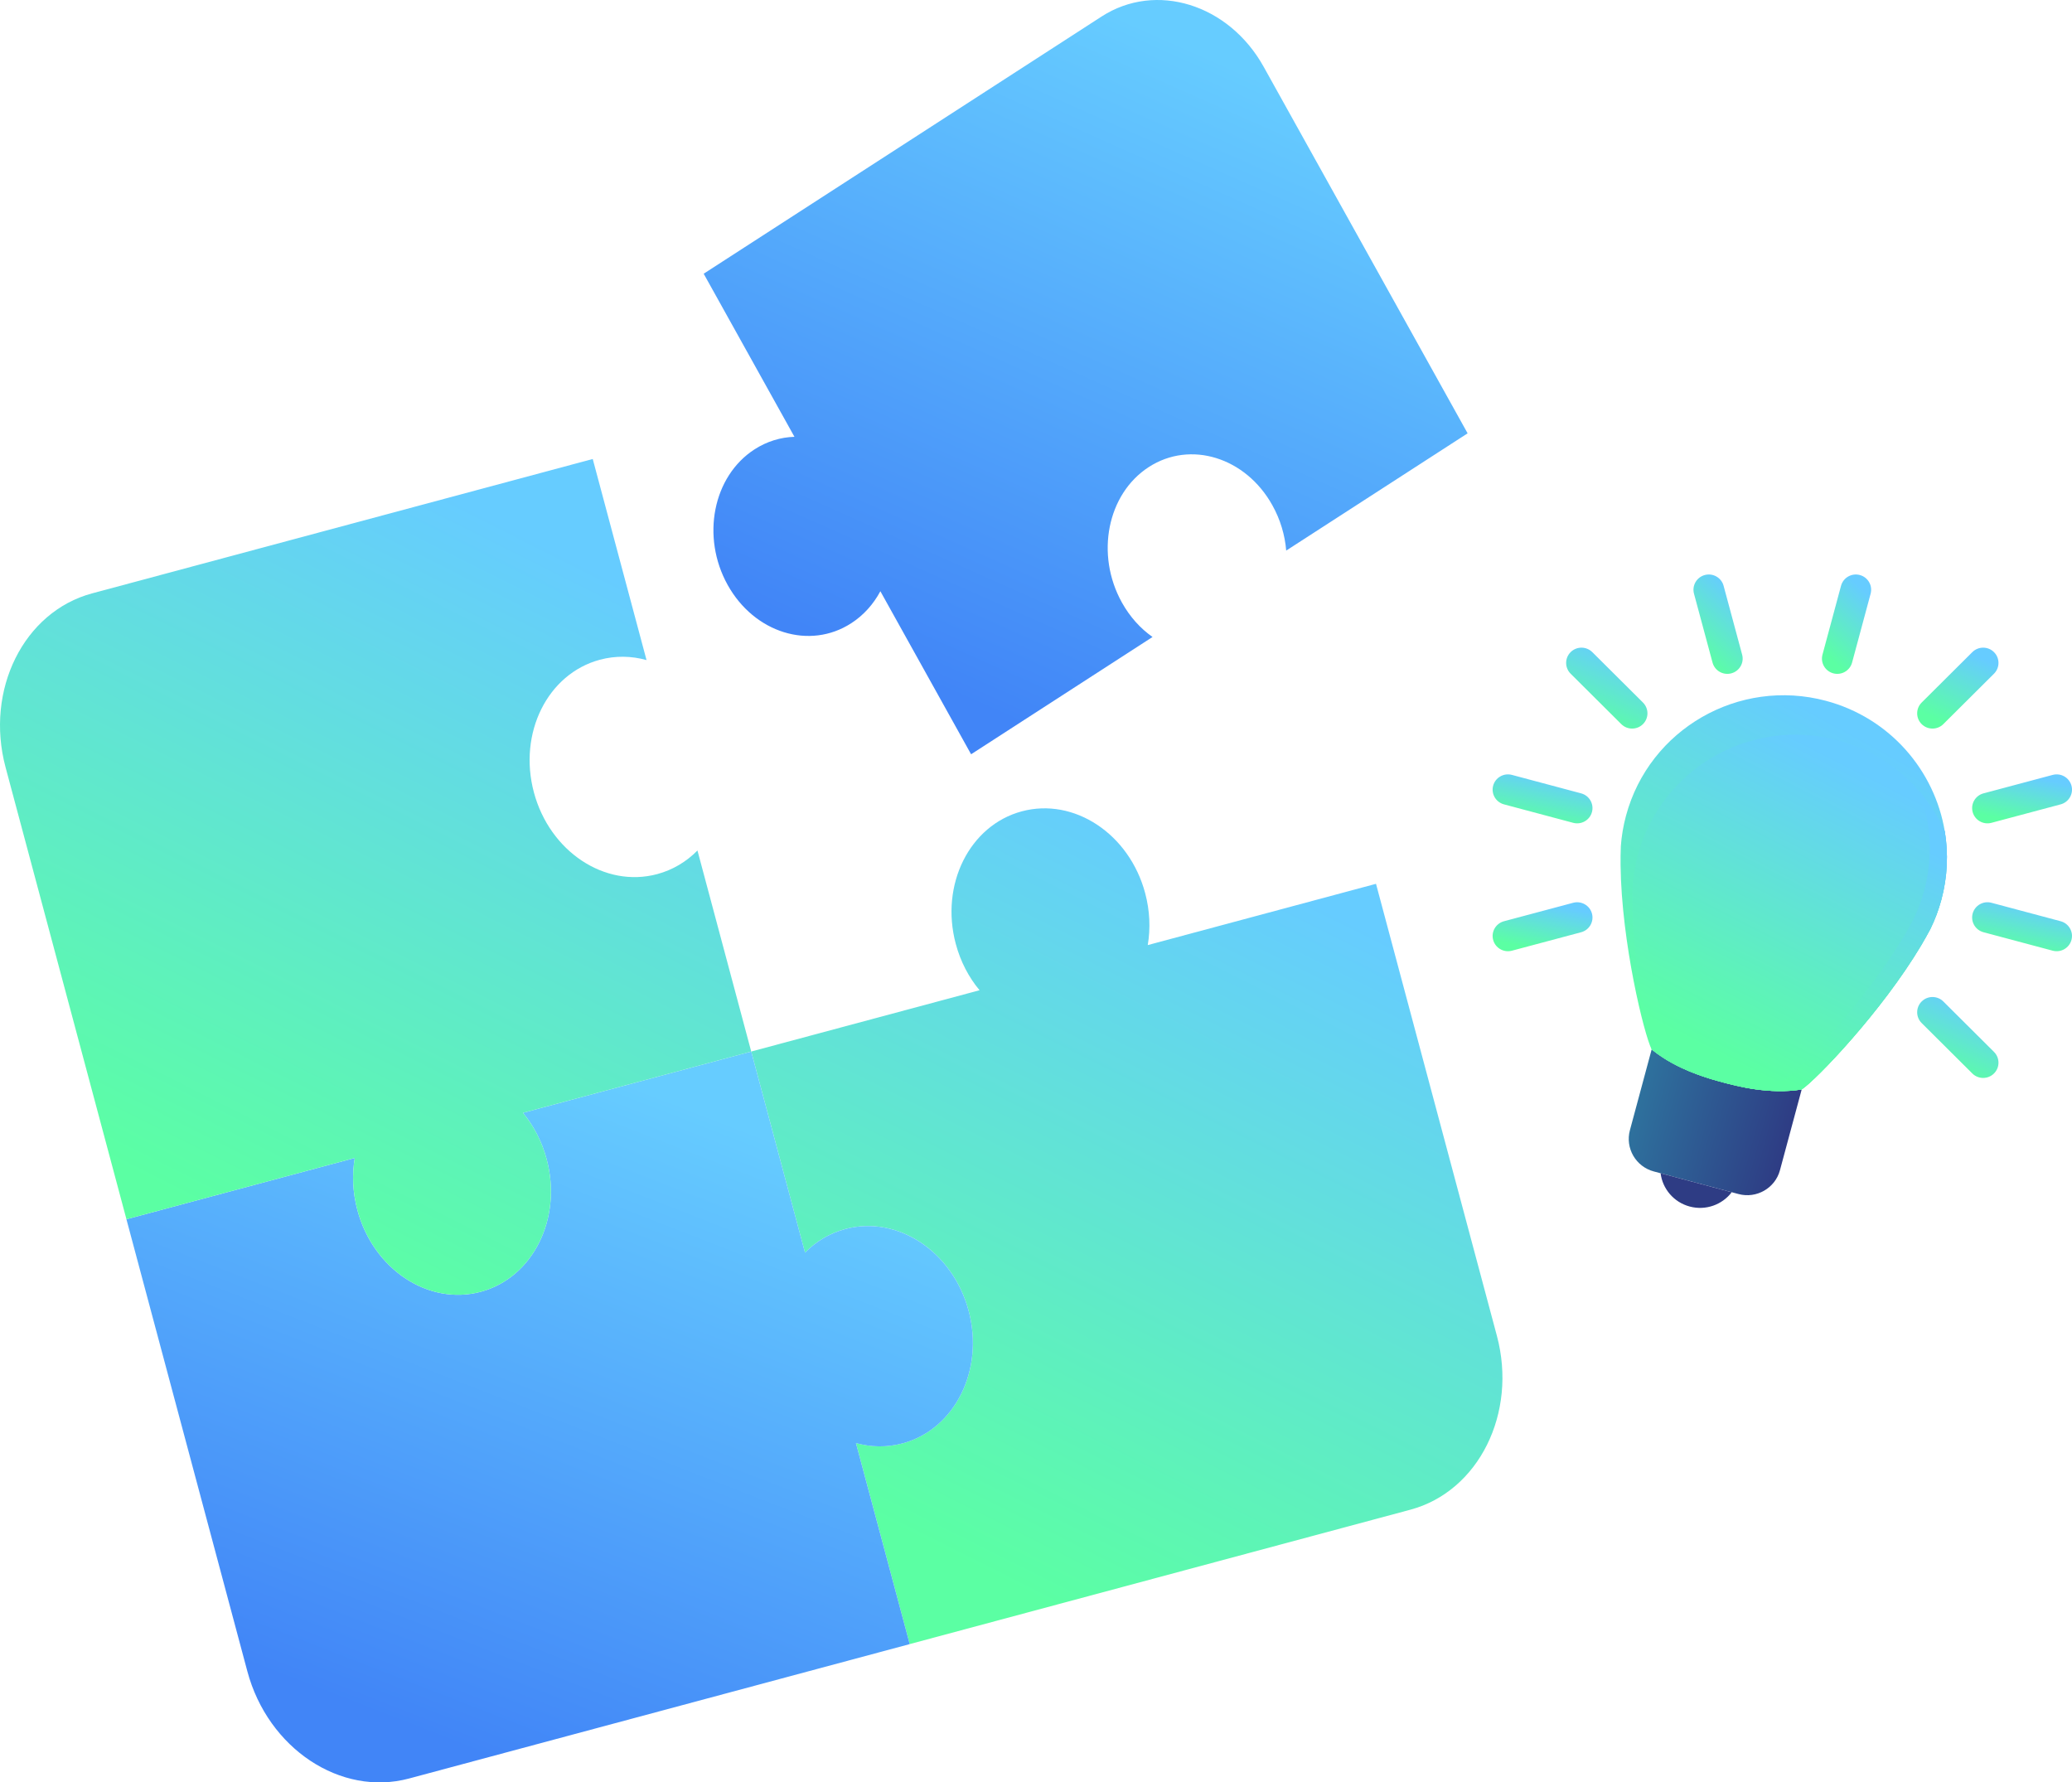 <?xml version="1.0" encoding="UTF-8"?> <svg xmlns="http://www.w3.org/2000/svg" width="422" height="363" viewBox="0 0 422 363" fill="none"> <g clip-path="url(#clip0)"> <path d="M366.947 221.879C365.405 227.61 362.516 238.34 362.516 238.34C361.536 241.977 357.746 244.155 354.09 243.179L336.821 238.574C333.161 237.599 330.977 233.827 331.957 230.19C331.957 230.19 334.845 219.461 336.388 213.73C337.19 214.383 338.024 214.975 338.875 215.513C343.539 218.471 348.646 219.834 350.959 220.451C353.687 221.178 360.332 222.95 366.947 221.879Z" fill="url(#paint0_linear)"></path> <path d="M352.698 242.808C350.772 245.341 347.424 246.598 344.147 245.722C340.873 244.851 338.603 242.096 338.21 238.943L352.698 242.808Z" fill="#2E3C84"></path> <path d="M395.39 183.247C394.829 185.331 394.08 187.319 393.159 189.185C393.159 189.185 393.159 189.191 393.157 189.194C392.573 190.29 391.952 191.395 391.297 192.505C383.171 206.148 369.786 220.013 366.947 221.879C360.33 222.95 353.687 221.176 350.958 220.451C348.228 219.723 341.597 217.954 336.408 213.744C336.4 213.737 336.396 213.735 336.388 213.73C334.864 210.7 330.239 192.033 330.058 176.177C330.045 174.887 330.058 173.62 330.113 172.383C330.109 172.377 330.109 172.377 330.11 172.372C330.254 170.299 330.606 168.205 331.167 166.119C335.918 148.472 354.145 137.997 371.885 142.728C384.907 146.202 394.04 156.91 396.096 169.34L396.094 169.344C396.835 173.842 396.652 178.56 395.39 183.247Z" fill="url(#paint1_linear)"></path> <path d="M395.389 183.246C394.828 185.33 394.079 187.318 393.159 189.184C393.159 189.184 393.158 189.19 393.156 189.193C392.573 190.289 391.951 191.394 391.297 192.504C383.17 206.147 369.786 220.012 366.947 221.878C360.33 222.949 353.687 221.176 350.957 220.45C348.228 219.722 341.597 217.953 336.408 213.743C334.599 206.127 332.583 194.567 332.467 184.206C332.453 182.919 332.474 181.648 332.52 180.414C332.517 180.407 332.517 180.407 332.519 180.404C332.665 178.33 333.014 176.237 333.578 174.146C338.326 156.504 356.558 146.028 374.293 150.759C384.397 153.453 392.166 160.504 396.096 169.339L396.094 169.343C396.834 173.841 396.651 178.559 395.389 183.246Z" fill="url(#paint2_linear)"></path> <path d="M395.389 183.247C394.829 185.33 394.079 187.319 393.159 189.185C393.159 189.185 393.158 189.19 393.157 189.194C392.573 190.289 391.951 191.395 391.297 192.504C383.17 206.148 369.786 220.013 366.947 221.878C360.33 222.95 353.687 221.176 350.957 220.45C348.645 219.833 343.537 218.471 338.874 215.513C342.401 217.191 345.733 218.08 347.473 218.542C350.202 219.27 356.846 221.041 363.464 219.972C366.303 218.102 379.685 204.241 387.812 190.6C388.469 189.483 389.09 188.377 389.675 187.282L389.676 187.279C390.596 185.407 391.345 183.418 391.908 181.333C393.168 176.649 393.351 171.929 392.612 167.434L392.613 167.429C392.261 165.295 391.698 163.211 390.946 161.205C393.05 163.651 394.785 166.397 396.095 169.34L396.094 169.343C396.835 173.842 396.651 178.56 395.389 183.247Z" fill="url(#paint3_linear)"></path> <path fill-rule="evenodd" clip-rule="evenodd" d="M401.699 132.811L391.381 143.08C390.162 144.292 390.162 146.26 391.38 147.473C392.598 148.685 394.576 148.685 395.794 147.473L406.113 137.204C407.331 135.992 407.331 134.024 406.113 132.811C404.895 131.599 402.917 131.599 401.699 132.811Z" fill="url(#paint4_linear)"></path> <path fill-rule="evenodd" clip-rule="evenodd" d="M320.409 183.858L306.314 187.618C304.65 188.061 303.661 189.766 304.107 191.422C304.553 193.078 306.266 194.062 307.93 193.619L322.025 189.859C323.689 189.415 324.678 187.711 324.232 186.055C323.786 184.399 322.073 183.415 320.409 183.858Z" fill="url(#paint5_linear)"></path> <path fill-rule="evenodd" clip-rule="evenodd" d="M418.071 157.815L403.974 161.575C402.31 162.018 401.321 163.724 401.767 165.38C402.213 167.035 403.926 168.019 405.59 167.576L419.686 163.816C421.35 163.372 422.339 161.668 421.893 160.012C421.447 158.356 419.735 157.372 418.071 157.815Z" fill="url(#paint6_linear)"></path> <path fill-rule="evenodd" clip-rule="evenodd" d="M322.025 161.575L307.93 157.815C306.266 157.372 304.553 158.356 304.107 160.012C303.661 161.668 304.65 163.372 306.314 163.816L320.409 167.576C322.073 168.019 323.786 167.035 324.232 165.379C324.678 163.724 323.689 162.018 322.025 161.575Z" fill="url(#paint7_linear)"></path> <path fill-rule="evenodd" clip-rule="evenodd" d="M419.685 187.616L405.59 183.856C403.926 183.413 402.213 184.397 401.767 186.053C401.321 187.709 402.31 189.413 403.974 189.857L418.069 193.617C419.733 194.06 421.447 193.076 421.892 191.42C422.338 189.765 421.349 188.059 419.685 187.616Z" fill="url(#paint8_linear)"></path> <path fill-rule="evenodd" clip-rule="evenodd" d="M334.62 143.08L324.301 132.811C323.084 131.599 321.106 131.599 319.887 132.811C318.669 134.024 318.669 135.992 319.887 137.204L330.205 147.473C331.423 148.685 333.401 148.685 334.619 147.473C335.837 146.26 335.837 144.292 334.62 143.08Z" fill="url(#paint9_linear)"></path> <path fill-rule="evenodd" clip-rule="evenodd" d="M406.113 214.228L395.794 203.96C394.576 202.748 392.598 202.748 391.38 203.96C390.162 205.173 390.162 207.141 391.381 208.353L401.699 218.622C402.917 219.833 404.895 219.833 406.113 218.621C407.331 217.409 407.331 215.44 406.113 214.228Z" fill="url(#paint10_linear)"></path> <path fill-rule="evenodd" clip-rule="evenodd" d="M354.819 133.329L351.042 119.303C350.596 117.647 348.883 116.663 347.219 117.106C345.555 117.55 344.566 119.255 345.012 120.911L348.789 134.937C349.235 136.593 350.947 137.577 352.611 137.133C354.275 136.689 355.265 134.985 354.819 133.329Z" fill="url(#paint11_linear)"></path> <path fill-rule="evenodd" clip-rule="evenodd" d="M377.21 134.937L380.987 120.911C381.433 119.255 380.445 117.551 378.781 117.106C377.117 116.663 375.404 117.647 374.958 119.303L371.18 133.329C370.734 134.985 371.723 136.689 373.387 137.133C375.051 137.577 376.764 136.593 377.21 134.937Z" fill="url(#paint12_linear)"></path> </g> <g clip-path="url(#clip1)"> <path d="M257.363 13.591L298.907 88.251L261.959 112.131C261.699 108.984 260.773 105.826 259.144 102.906C253.701 93.122 242.436 89.645 233.972 95.116C225.512 100.583 223.056 112.929 228.499 122.714C230.127 125.637 232.275 128.002 234.736 129.727L197.78 153.613L179.303 120.41C177.897 123.038 175.899 125.292 173.367 126.928C164.902 132.404 153.64 128.903 148.203 119.131C142.758 109.35 145.197 96.996 153.664 91.523C156.196 89.886 158.982 89.046 161.804 88.96L143.317 55.744L224.356 3.366C235.407 -3.776 250.26 0.825 257.363 13.591Z" fill="url(#paint13_linear)"></path> <path d="M280.248 179.997L304.87 272.055C309.08 287.797 301.15 303.732 287.245 307.464L185.279 334.834L174.329 293.89C177.4 294.736 180.642 294.802 183.827 293.948C194.481 291.088 200.5 279 197.277 266.949C194.05 254.887 182.808 247.441 172.152 250.302C168.967 251.157 166.193 252.834 163.955 255.11L153.001 214.153L199.504 201.671C197.307 199.039 195.627 195.842 194.662 192.236C191.435 180.172 197.458 168.093 208.103 165.236C218.757 162.378 230.003 169.818 233.23 181.883C234.194 185.49 234.334 189.101 233.76 192.475L280.248 179.997Z" fill="url(#paint14_linear)"></path> <path d="M197.278 266.952C200.501 279.004 194.482 291.092 183.826 293.95C180.64 294.806 177.4 294.742 174.327 293.894L185.28 334.837L83.311 362.209C69.406 365.941 54.585 356.114 50.376 340.372L25.751 248.314L72.256 235.831C71.682 239.205 71.821 242.82 72.788 246.44C76.011 258.488 87.245 265.948 97.903 263.087C108.545 260.23 114.564 248.139 111.341 236.091C110.372 232.471 108.69 229.272 106.508 226.636L153 214.156L163.956 255.113C166.192 252.837 168.968 251.16 172.153 250.305C182.81 247.445 194.051 254.889 197.278 266.952Z" fill="url(#paint15_linear)"></path> <path d="M108.737 161.372C111.96 173.422 123.194 180.882 133.852 178.021C137.037 177.166 139.809 175.487 142.049 173.211L153.001 214.154L106.509 226.636C108.688 229.269 110.373 232.468 111.341 236.089C114.564 248.138 108.547 260.228 97.903 263.084C87.246 265.945 76.012 258.487 72.79 246.437C71.821 242.817 71.682 239.204 72.257 235.828L25.753 248.311L1.13 156.255C-3.082 140.511 4.85 124.578 18.755 120.846L120.722 93.477L131.678 134.432C128.6 133.572 125.359 133.507 122.173 134.362C111.517 137.223 105.51 149.308 108.737 161.372Z" fill="url(#paint16_linear)"></path> </g> <defs> <linearGradient id="paint0_linear" x1="333.281" y1="225.268" x2="363.821" y2="233.491" gradientUnits="userSpaceOnUse"> <stop stop-color="#2E719D"></stop> <stop offset="1" stop-color="#2E3C84"></stop> </linearGradient> <linearGradient id="paint1_linear" x1="363.292" y1="222.214" x2="397.221" y2="160.136" gradientUnits="userSpaceOnUse"> <stop stop-color="#5BFFA3"></stop> <stop offset="1" stop-color="#66CCFF"></stop> </linearGradient> <linearGradient id="paint2_linear" x1="364.496" y1="222.213" x2="393.896" y2="164.635" gradientUnits="userSpaceOnUse"> <stop stop-color="#5BFFA3"></stop> <stop offset="1" stop-color="#66CCFF"></stop> </linearGradient> <linearGradient id="paint3_linear" x1="367.702" y1="222.214" x2="391.405" y2="172.508" gradientUnits="userSpaceOnUse"> <stop stop-color="#5BFFA3"></stop> <stop offset="1" stop-color="#66CCFF"></stop> </linearGradient> <linearGradient id="paint4_linear" x1="398.747" y1="148.382" x2="404.9" y2="134.662" gradientUnits="userSpaceOnUse"> <stop stop-color="#5BFFA3"></stop> <stop offset="1" stop-color="#66CCFF"></stop> </linearGradient> <linearGradient id="paint5_linear" x1="314.17" y1="193.725" x2="316.271" y2="184.216" gradientUnits="userSpaceOnUse"> <stop stop-color="#5BFFA3"></stop> <stop offset="1" stop-color="#66CCFF"></stop> </linearGradient> <linearGradient id="paint6_linear" x1="411.83" y1="167.682" x2="413.931" y2="158.173" gradientUnits="userSpaceOnUse"> <stop stop-color="#5BFFA3"></stop> <stop offset="1" stop-color="#66CCFF"></stop> </linearGradient> <linearGradient id="paint7_linear" x1="314.17" y1="167.682" x2="316.271" y2="158.173" gradientUnits="userSpaceOnUse"> <stop stop-color="#5BFFA3"></stop> <stop offset="1" stop-color="#66CCFF"></stop> </linearGradient> <linearGradient id="paint8_linear" x1="411.83" y1="193.723" x2="413.931" y2="184.214" gradientUnits="userSpaceOnUse"> <stop stop-color="#5BFFA3"></stop> <stop offset="1" stop-color="#66CCFF"></stop> </linearGradient> <linearGradient id="paint9_linear" x1="327.253" y1="148.382" x2="333.406" y2="134.662" gradientUnits="userSpaceOnUse"> <stop stop-color="#5BFFA3"></stop> <stop offset="1" stop-color="#66CCFF"></stop> </linearGradient> <linearGradient id="paint10_linear" x1="398.747" y1="219.53" x2="404.9" y2="205.81" gradientUnits="userSpaceOnUse"> <stop stop-color="#5BFFA3"></stop> <stop offset="1" stop-color="#66CCFF"></stop> </linearGradient> <linearGradient id="paint11_linear" x1="349.915" y1="137.24" x2="359.991" y2="126.171" gradientUnits="userSpaceOnUse"> <stop stop-color="#5BFFA3"></stop> <stop offset="1" stop-color="#66CCFF"></stop> </linearGradient> <linearGradient id="paint12_linear" x1="376.084" y1="137.24" x2="386.159" y2="126.17" gradientUnits="userSpaceOnUse"> <stop stop-color="#5BFFA3"></stop> <stop offset="1" stop-color="#66CCFF"></stop> </linearGradient> <linearGradient id="paint13_linear" x1="221.112" y1="153.613" x2="278.165" y2="25.385" gradientUnits="userSpaceOnUse"> <stop stop-color="#4185F7"></stop> <stop offset="1" stop-color="#66CCFF"></stop> </linearGradient> <linearGradient id="paint14_linear" x1="229.5" y1="334.834" x2="297.694" y2="198.814" gradientUnits="userSpaceOnUse"> <stop stop-color="#5BFFA3"></stop> <stop offset="1" stop-color="#66CCFF"></stop> </linearGradient> <linearGradient id="paint15_linear" x1="111.949" y1="363.001" x2="162.249" y2="233.727" gradientUnits="userSpaceOnUse"> <stop stop-color="#4185F7"></stop> <stop offset="1" stop-color="#66CCFF"></stop> </linearGradient> <linearGradient id="paint16_linear" x1="76.501" y1="263.695" x2="144.7" y2="127.67" gradientUnits="userSpaceOnUse"> <stop stop-color="#5BFFA3"></stop> <stop offset="1" stop-color="#66CCFF"></stop> </linearGradient> <clipPath id="clip0"> <rect width="118" height="129" fill="white" transform="translate(304 117)"></rect> </clipPath> <clipPath id="clip1"> <rect width="306" height="363" fill="white"></rect> </clipPath> </defs> </svg> 